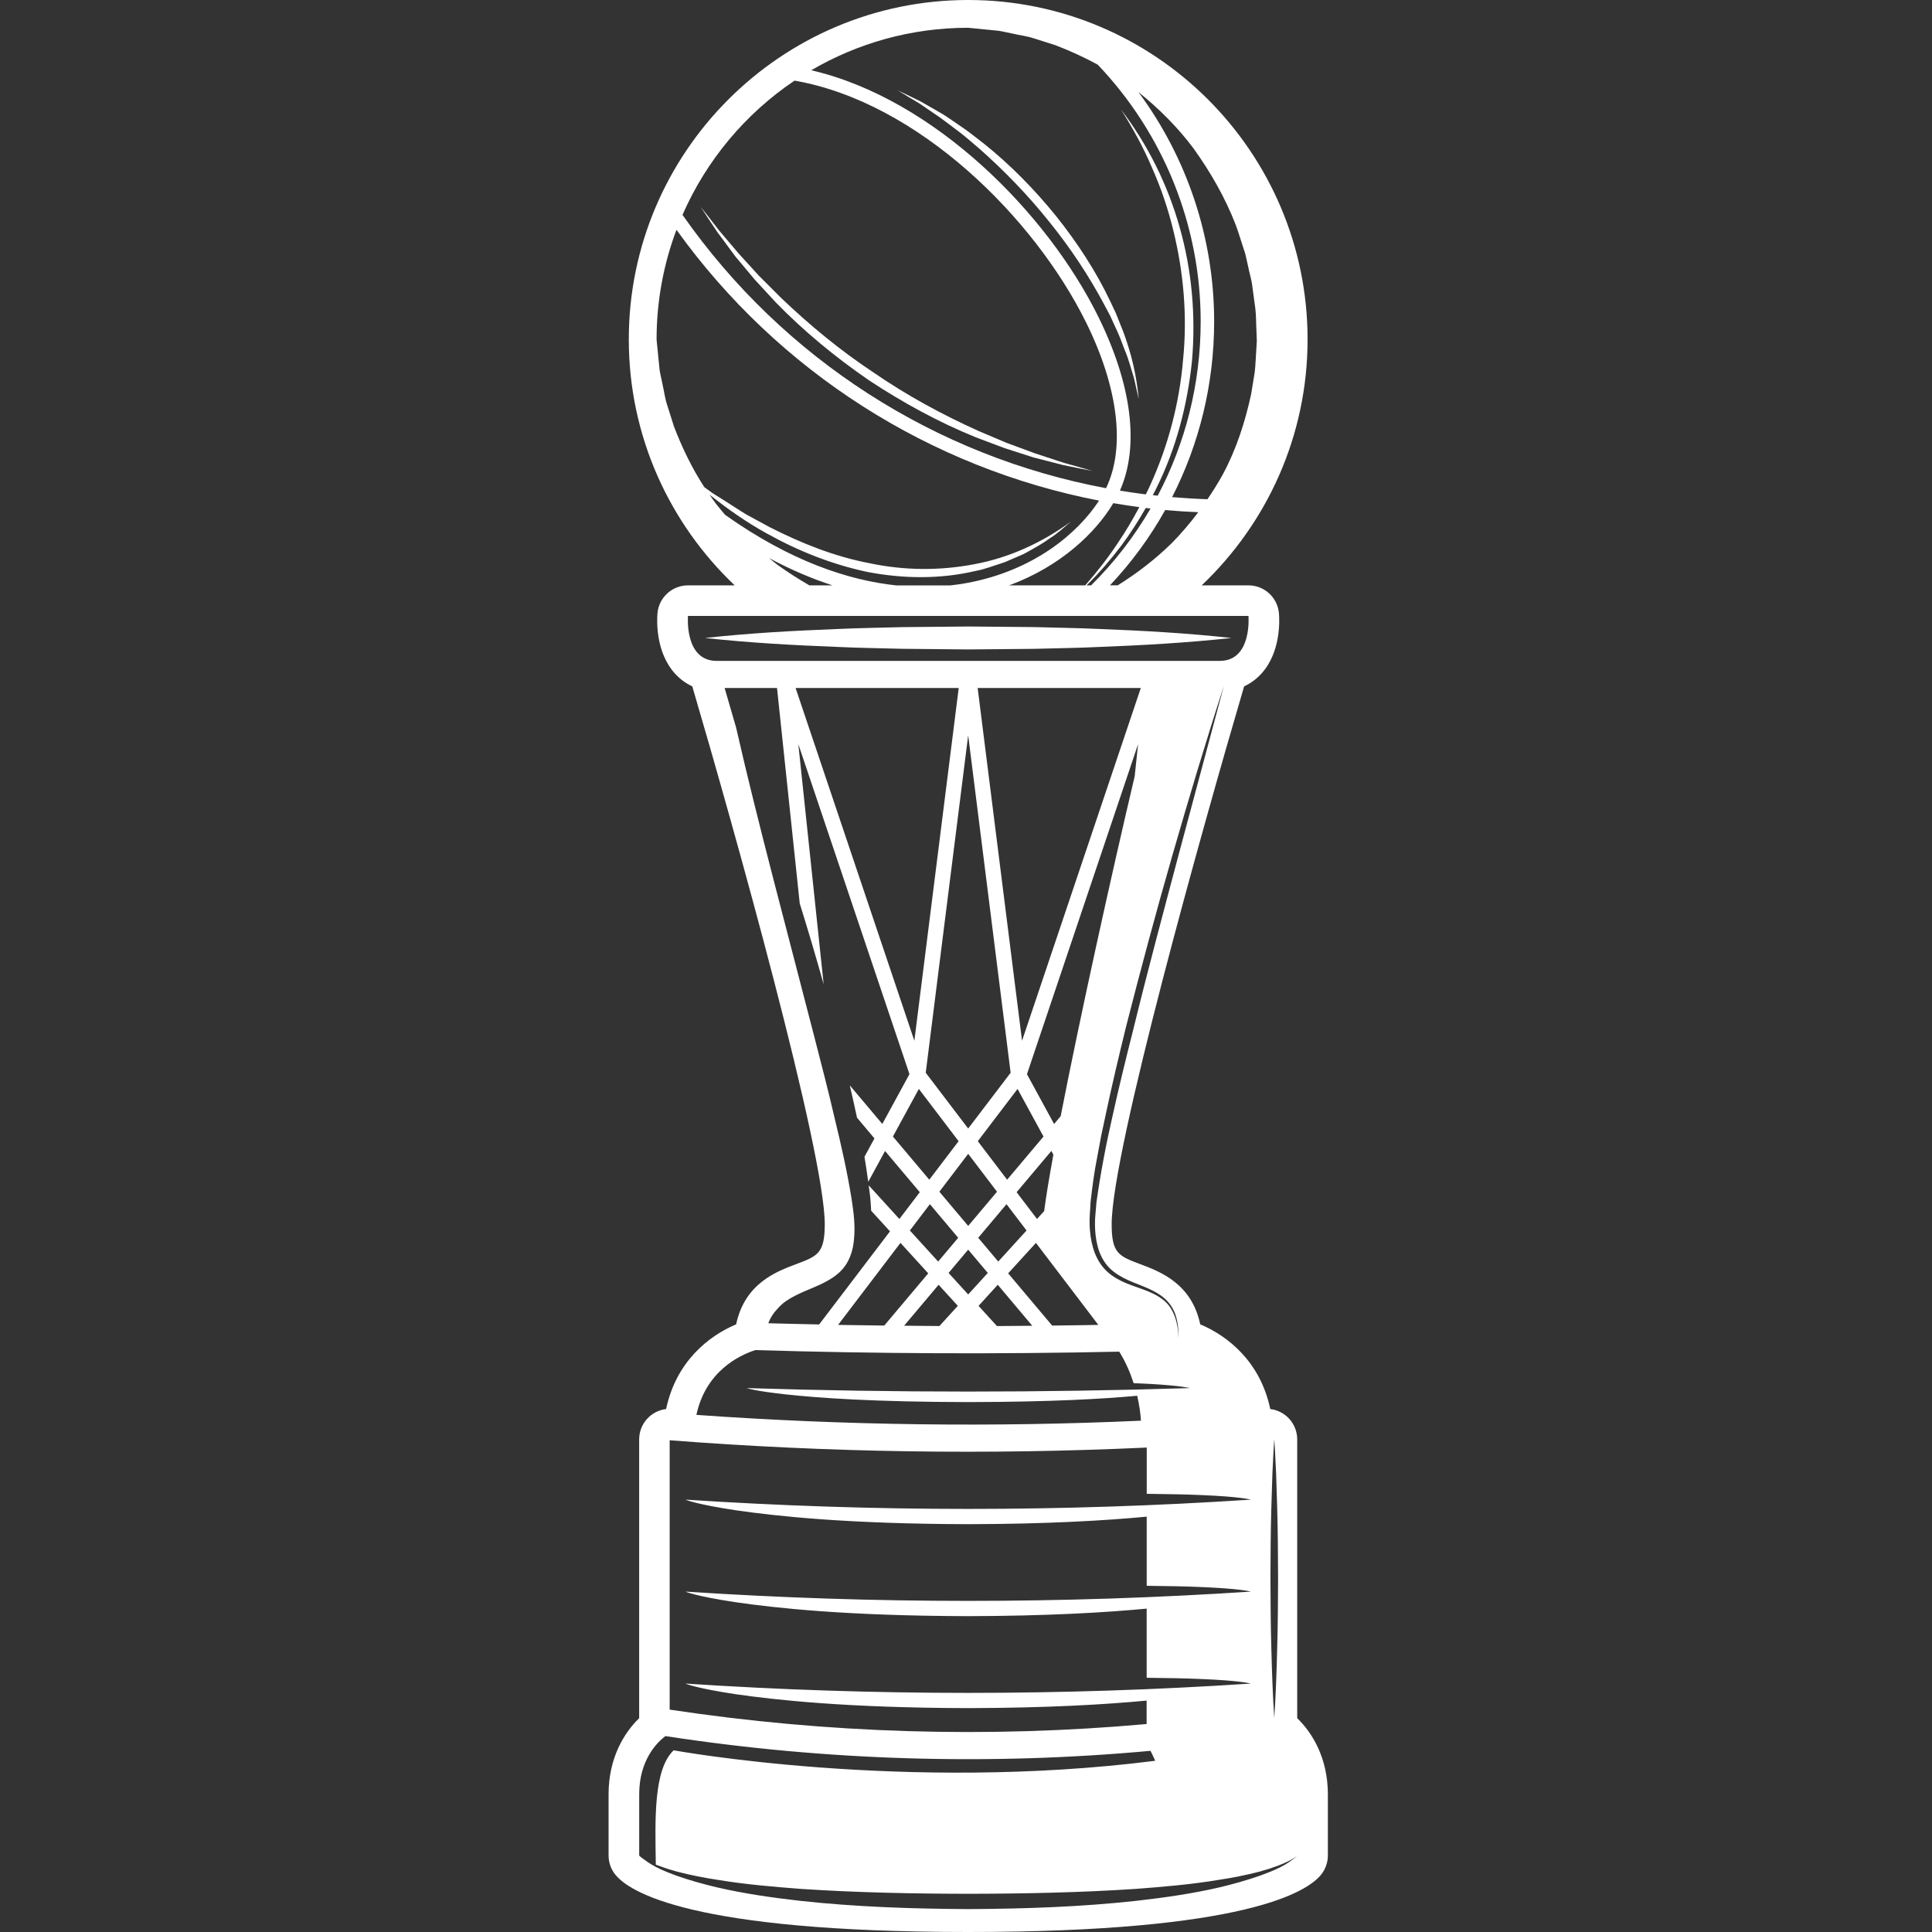 <svg width="200" height="200" viewBox="0 0 200 200" fill="none" xmlns="http://www.w3.org/2000/svg">
<rect x="0" y="0" width="200" height="200" fill="#333333" stroke="none"/>
<path d="M89.93 39.35C93.437 41.671 97.142 43.698 101.036 45.279L103.981 46.387L106.976 47.352L110.018 48.134C111.041 48.351 112.068 48.557 113.095 48.754C112.091 48.46 111.088 48.173 110.084 47.898L107.116 46.922L104.19 45.84L101.319 44.624C97.529 42.919 93.871 40.931 90.454 38.579C86.993 36.289 83.777 33.638 80.782 30.763L78.577 28.558L76.473 26.253L74.45 23.87C73.815 23.044 73.175 22.219 72.524 21.401C73.094 22.277 73.668 23.153 74.257 24.021L76.124 26.547L78.143 28.957L80.278 31.271C83.204 34.285 86.466 36.967 89.93 39.35Z" fill="white"/>
<path d="M108.588 22.92C110.766 25.609 112.696 28.5 114.323 31.557L114.932 32.704L115.47 33.886C115.85 34.665 116.152 35.479 116.454 36.292C116.803 37.091 117.012 37.935 117.276 38.765C117.419 39.175 117.493 39.605 117.59 40.032L117.88 41.31C117.718 39.571 117.396 37.835 116.885 36.153C116.625 35.312 116.358 34.475 116.009 33.665L115.521 32.437L114.959 31.244C113.451 28.058 111.506 25.098 109.309 22.347C107.093 19.615 104.617 17.084 101.873 14.884C101.172 14.353 100.494 13.795 99.773 13.291C99.044 12.799 98.331 12.287 97.591 11.815L95.309 10.505C94.522 10.114 93.736 9.734 92.945 9.362C93.689 9.823 94.437 10.272 95.185 10.714L97.34 12.187C98.045 12.694 98.727 13.233 99.424 13.752C100.11 14.283 100.753 14.868 101.42 15.422C104.012 17.72 106.426 20.219 108.588 22.92Z" fill="white"/>
<path d="M134.287 177.866V149.01C134.287 147.386 133.07 146.05 131.497 145.864C130.474 140.973 127.114 138.3 124.247 137.095C123.352 132.859 120.093 131.635 118.028 130.86C115.819 130.031 115.079 129.752 115.079 126.733C115.079 119.227 124.53 85.535 128.792 71.05C129.455 70.744 130.048 70.31 130.563 69.752C132.625 67.509 132.454 64.145 132.396 63.494C132.256 61.855 130.885 60.596 129.238 60.596H124.398C131.144 54.191 135.36 45.147 135.36 35.134C135.36 15.759 119.601 0 100.226 0C80.856 0 65.093 15.759 65.093 35.134C65.093 45.151 69.308 54.191 76.055 60.596H71.219C69.572 60.596 68.2 61.855 68.061 63.494C68.006 64.145 67.832 67.509 69.894 69.752C70.405 70.31 71.002 70.744 71.664 71.05C75.927 85.535 85.378 119.227 85.378 126.733C85.378 129.752 84.634 130.031 82.425 130.86C80.36 131.635 77.101 132.855 76.206 137.095C73.338 138.3 69.983 140.973 68.956 145.864C67.382 146.05 66.166 147.386 66.166 149.01V177.866C64.6 179.385 63 181.993 63 185.744V192.08C63 192.789 63.236 193.479 63.678 194.037C65.089 195.827 71.467 200 100.23 200C128.99 200 135.372 195.827 136.782 194.037C137.22 193.475 137.46 192.789 137.46 192.08V185.744C137.457 181.993 135.856 179.385 134.287 177.866ZM131.605 156.198L131.718 152.587C131.784 151.385 131.822 150.18 131.912 148.979C132.001 150.184 132.039 151.385 132.105 152.587L132.218 156.198C132.287 158.604 132.299 161.011 132.307 163.417C132.295 165.823 132.287 168.23 132.214 170.636C132.152 173.042 132.074 175.449 131.912 177.855C131.749 175.449 131.671 173.042 131.609 170.636C131.536 168.23 131.528 165.823 131.516 163.417C131.524 161.011 131.536 158.604 131.605 156.198ZM121.937 88.763C120.364 94.688 118.772 100.612 117.319 106.564C116.567 109.536 115.834 112.512 115.176 115.5C114.49 118.483 113.92 121.494 113.498 124.505C113.455 125.257 113.339 126.012 113.351 126.76C113.355 127.512 113.436 128.26 113.618 128.977C113.8 129.693 114.106 130.372 114.567 130.941C115.017 131.519 115.645 131.941 116.303 132.286C117.625 132.987 119.202 133.309 120.438 134.312C121.05 134.808 121.504 135.49 121.724 136.234C121.953 136.978 122.011 137.753 121.999 138.521C121.961 137.017 121.562 135.378 120.306 134.479C119.097 133.568 117.539 133.305 116.129 132.635C115.428 132.294 114.738 131.848 114.223 131.228C113.699 130.612 113.347 129.872 113.134 129.108C112.921 128.345 112.816 127.558 112.797 126.776C112.766 125.993 112.866 125.222 112.893 124.443C113.072 122.909 113.262 121.374 113.568 119.867L113.99 117.6L114.471 115.345C115.106 112.338 115.819 109.35 116.547 106.37C118.066 100.422 119.651 94.494 121.349 88.596C123.05 82.702 124.805 76.82 126.7 70.985L121.937 88.763ZM100.226 134.002L98.196 131.774L100.226 129.364L102.257 131.774L100.226 134.002ZM103.21 123.366L100.226 126.907L97.243 123.366L100.226 119.444L103.21 123.366ZM101.222 118.135L105.337 112.725L108.023 117.654L104.256 122.122L101.222 118.135ZM104.194 124.656L106.267 127.38L103.338 130.596L101.265 128.136L104.194 124.656ZM105.24 123.416L108.836 119.146L109.046 119.53C108.604 121.936 108.275 123.939 108.092 125.373L107.352 126.187L105.24 123.416ZM106.31 111.199L117.815 77.033L117.462 80.362C115.021 90.708 111.801 105.282 109.801 115.546L109.119 116.356L106.31 111.199ZM105.802 107.738L101.207 71.221H118.097L105.802 107.738ZM104.62 111.051L100.226 116.825L95.832 111.051L100.226 76.119L104.62 111.051ZM94.654 107.738L82.359 71.221H99.246L94.654 107.738ZM95.119 112.725L99.234 118.135L96.2 122.122L92.434 117.654L95.119 112.725ZM96.262 124.656L99.192 128.136L97.119 130.596L94.189 127.38L96.262 124.656ZM96.092 131.817L91.539 137.222C89.946 137.203 88.354 137.184 86.757 137.153L93.217 128.663L96.092 131.817ZM97.165 132.999L99.153 135.18L97.25 137.269C96.03 137.265 94.809 137.25 93.593 137.238L97.165 132.999ZM103.288 132.999L106.86 137.242C105.64 137.253 104.423 137.265 103.202 137.273L101.3 135.184L103.288 132.999ZM104.365 131.817L107.24 128.663L113.699 137.153C112.107 137.184 110.514 137.203 108.918 137.222L104.365 131.817ZM123.573 15.391C125.324 17.836 126.824 20.452 127.909 23.246C128.176 23.943 128.378 24.664 128.618 25.373C128.726 25.73 128.862 26.078 128.951 26.442L129.195 27.535C129.335 28.267 129.575 28.98 129.652 29.724L129.951 31.937C130.044 32.677 130.021 33.425 130.063 34.165L130.106 35.281L130.04 36.393C129.982 37.133 129.974 37.877 129.877 38.61L129.517 40.803C128.893 43.69 127.982 46.526 126.572 49.134C126.091 50.01 125.557 50.85 124.999 51.68C123.774 51.641 122.554 51.563 121.337 51.463C124.15 45.953 125.688 39.753 125.688 33.278C125.688 24.656 122.895 16.34 117.846 9.525C119.985 11.249 121.938 13.194 123.573 15.391ZM116.098 56.458C117.012 55.221 117.846 53.923 118.609 52.587C118.772 52.606 118.938 52.621 119.105 52.641C117.419 55.543 115.354 58.217 112.952 60.596H112.487C113.792 59.309 114.99 57.918 116.098 56.458ZM112.343 60.596H104.465C109.79 58.635 113.409 55.163 115.249 52.087C116.144 52.242 117.043 52.377 117.942 52.497C117.268 53.764 116.536 55.005 115.726 56.198C114.711 57.736 113.568 59.197 112.343 60.596ZM120.62 52.8C121.759 52.904 122.898 52.978 124.045 53.024C123.201 54.144 122.294 55.214 121.31 56.217C119.609 57.88 117.725 59.34 115.707 60.592H114.905C117.133 58.232 119.047 55.617 120.62 52.8ZM100.226 2.875L102.536 3.104C102.916 3.15 103.303 3.162 103.679 3.239L104.81 3.476C105.558 3.654 106.325 3.732 107.054 3.98L109.239 4.673C110.751 5.251 112.219 5.921 113.634 6.692C120.438 13.826 124.293 23.331 124.293 33.27C124.293 39.714 122.72 45.871 119.845 51.312C119.675 51.292 119.504 51.277 119.334 51.257C119.454 51.029 119.578 50.808 119.69 50.575C121.752 46.449 122.933 41.903 123.398 37.316C123.79 32.716 123.391 28.039 122.139 23.606C120.903 19.165 118.818 14.98 116.051 11.338C117.268 13.272 118.369 15.271 119.256 17.363C120.178 19.437 120.911 21.591 121.445 23.788C122.53 28.178 122.926 32.739 122.472 37.234C122.092 41.729 120.93 46.162 119.047 50.273C118.911 50.579 118.76 50.878 118.613 51.18C117.718 51.068 116.826 50.932 115.935 50.788C117.962 46.212 117.187 39.881 113.711 32.817C108.414 22.06 96.692 10.21 83.979 7.273C88.749 4.483 94.298 2.875 100.226 2.875ZM82.251 8.347C95.069 10.575 107.108 22.571 112.456 33.429C115.784 40.187 116.509 46.375 114.498 50.537C96.902 47.255 81.108 37.195 70.653 22.242C73.129 16.581 77.174 11.76 82.251 8.347ZM75.063 53.296C74.737 52.908 74.408 52.525 74.094 52.121C73.865 51.827 73.668 51.509 73.454 51.207C75.314 52.687 77.264 54.059 79.36 55.214C82.619 57.035 86.137 58.438 89.822 59.213C93.511 59.918 97.363 59.968 101.025 59.096C101.951 58.93 102.826 58.569 103.725 58.294C104.171 58.155 104.593 57.934 105.027 57.76C105.454 57.562 105.899 57.415 106.302 57.17C107.124 56.713 107.941 56.268 108.693 55.714C109.484 55.221 110.169 54.574 110.878 53.985C107.883 56.171 104.477 57.74 100.877 58.403C97.293 59.096 93.581 59.062 90.008 58.302C86.412 57.62 82.979 56.248 79.705 54.586L77.275 53.269C76.485 52.792 75.721 52.276 74.939 51.784L73.764 51.048L72.908 50.428C71.637 48.468 70.61 46.348 69.769 44.151L69.076 41.965C68.828 41.237 68.746 40.474 68.572 39.722L68.332 38.594C68.254 38.214 68.247 37.831 68.196 37.447L67.968 35.138C67.968 31.143 68.7 27.318 70.029 23.788C80.596 38.505 96.297 48.44 113.773 51.823C111.545 55.252 106.965 59.069 100.153 60.34C99.599 60.445 99.013 60.53 98.397 60.6H92.767C87.842 60.073 81.848 58.108 75.063 53.296ZM86.18 60.596H83.785C82.657 59.941 81.553 59.24 80.491 58.476C80.193 58.252 79.91 58.008 79.62 57.775C81.913 59.003 84.107 59.926 86.18 60.596ZM71.219 63.762H100.23H129.242C129.242 63.762 129.637 68.415 126.27 68.415H74.187C70.823 68.415 71.219 63.762 71.219 63.762ZM80.433 135.545C80.708 135.215 81.03 134.917 81.39 134.673C82.007 134.25 82.685 133.94 83.351 133.646C84.688 133.084 86.029 132.557 86.951 131.658C87.881 130.778 88.311 129.546 88.412 128.225C88.54 126.904 88.377 125.536 88.16 124.141C87.718 121.355 87.079 118.549 86.404 115.763C85.757 112.965 85.033 110.183 84.316 107.397L79.972 90.665C78.659 85.566 77.372 80.455 76.198 75.305C75.733 73.697 75.334 72.318 75.012 71.221H80.437L82.789 93.529C83.657 96.303 84.479 99.093 85.265 101.891L82.642 77.029L94.147 111.195L91.337 116.352L87.97 112.357C88.23 113.469 88.481 114.585 88.718 115.705L90.523 117.848L89.489 119.747C89.632 120.607 89.764 121.475 89.88 122.343L91.62 119.15L95.216 123.416L93.104 126.191L89.927 122.703C89.977 123.102 90.035 123.501 90.082 123.904C90.124 124.373 90.159 124.854 90.183 125.334L92.132 127.469L84.8 137.106C83.045 137.067 81.29 137.033 79.534 136.982C79.755 136.389 80.065 135.924 80.433 135.545ZM78.186 139.761C90.74 140.14 103.307 140.195 115.865 139.923C116.524 140.981 117.001 142.097 117.353 143.182C117.981 143.209 118.551 143.236 119.058 143.263C122.34 143.449 123.17 143.694 123.17 143.694C107.883 144.174 92.585 144.174 77.298 143.694C77.298 143.694 78.108 143.996 81.383 144.352C84.653 144.705 90.392 145.131 100.234 145.143C108.829 145.131 114.292 144.806 117.722 144.488C117.939 145.422 118.066 146.309 118.109 147.069C102.772 147.762 87.408 147.561 72.091 146.468C73.052 141.977 76.493 140.311 78.186 139.761ZM69.335 149.095C85.765 150.37 102.257 150.614 118.71 149.851V154.64C120.973 154.663 122.79 154.702 124.231 154.764C128.424 154.927 129.497 155.241 129.497 155.241C110.011 156.523 90.442 156.523 70.951 155.241C70.951 155.241 71.97 155.71 76.136 156.337C80.302 156.942 87.629 157.752 100.226 157.783C108.433 157.763 114.393 157.411 118.706 157.004V164.161C120.969 164.184 122.786 164.223 124.228 164.285C128.42 164.448 129.494 164.762 129.494 164.762C110.007 166.044 90.438 166.044 70.948 164.762C70.948 164.762 71.967 165.23 76.132 165.858C80.298 166.463 87.625 167.272 100.222 167.303C108.43 167.284 114.389 166.931 118.702 166.525V173.682C120.965 173.705 122.782 173.744 124.224 173.806C128.416 173.968 129.49 174.282 129.49 174.282C110.003 175.569 90.434 175.569 70.944 174.282C70.944 174.282 71.963 174.751 76.128 175.379C80.294 175.979 87.621 176.793 100.219 176.824C108.426 176.805 114.385 176.452 118.698 176.045V178.471C102.253 179.947 85.68 179.451 69.324 176.979V149.095H69.335ZM130.47 194.157C129.094 194.637 127.684 195.036 126.266 195.373C123.422 196.032 120.535 196.443 117.644 196.772C111.855 197.408 106.039 197.598 100.23 197.629C94.422 197.594 88.606 197.408 82.816 196.772C79.926 196.443 77.035 196.032 74.195 195.373C72.772 195.036 71.366 194.641 69.99 194.157C68.847 193.734 67.673 193.262 66.701 192.51C66.301 192.246 66.17 192.084 66.17 192.084C66.17 192.084 66.17 190.402 66.17 185.748C66.17 182.206 68.002 180.389 68.878 179.719C85.509 182.272 102.377 182.78 119.101 181.245C119.272 181.579 119.43 181.92 119.585 182.276C93.624 185.574 69.735 181.191 69.735 181.191C67.627 183.21 67.82 188.418 67.89 193.025C67.948 193.048 68.006 193.076 68.064 193.095L69.084 193.455L70.118 193.758C71.509 194.118 72.924 194.397 74.346 194.61C77.186 195.079 80.061 195.319 82.933 195.54C88.687 195.92 94.46 196.036 100.234 196.044C106.008 196.036 111.781 195.92 117.536 195.54C120.407 195.323 123.282 195.083 126.122 194.61C127.545 194.397 128.959 194.118 130.35 193.758L131.385 193.455L132.4 193.095C133.059 192.824 133.744 192.56 134.291 192.084C133.241 193.107 131.822 193.653 130.47 194.157Z" fill="white"/>
<path d="M113.851 65.114C111.58 65.006 109.309 64.982 107.039 64.916L100.226 64.855L93.414 64.92C91.144 64.986 88.873 65.01 86.602 65.118C82.061 65.292 77.519 65.548 72.978 66.044C77.519 66.536 82.061 66.792 86.602 66.966C88.873 67.075 91.144 67.102 93.414 67.164L100.226 67.23L107.039 67.168C109.309 67.102 111.58 67.083 113.851 66.97C118.392 66.796 122.933 66.536 127.475 66.044C122.933 65.544 118.392 65.288 113.851 65.114Z" fill="white"/>
</svg>
